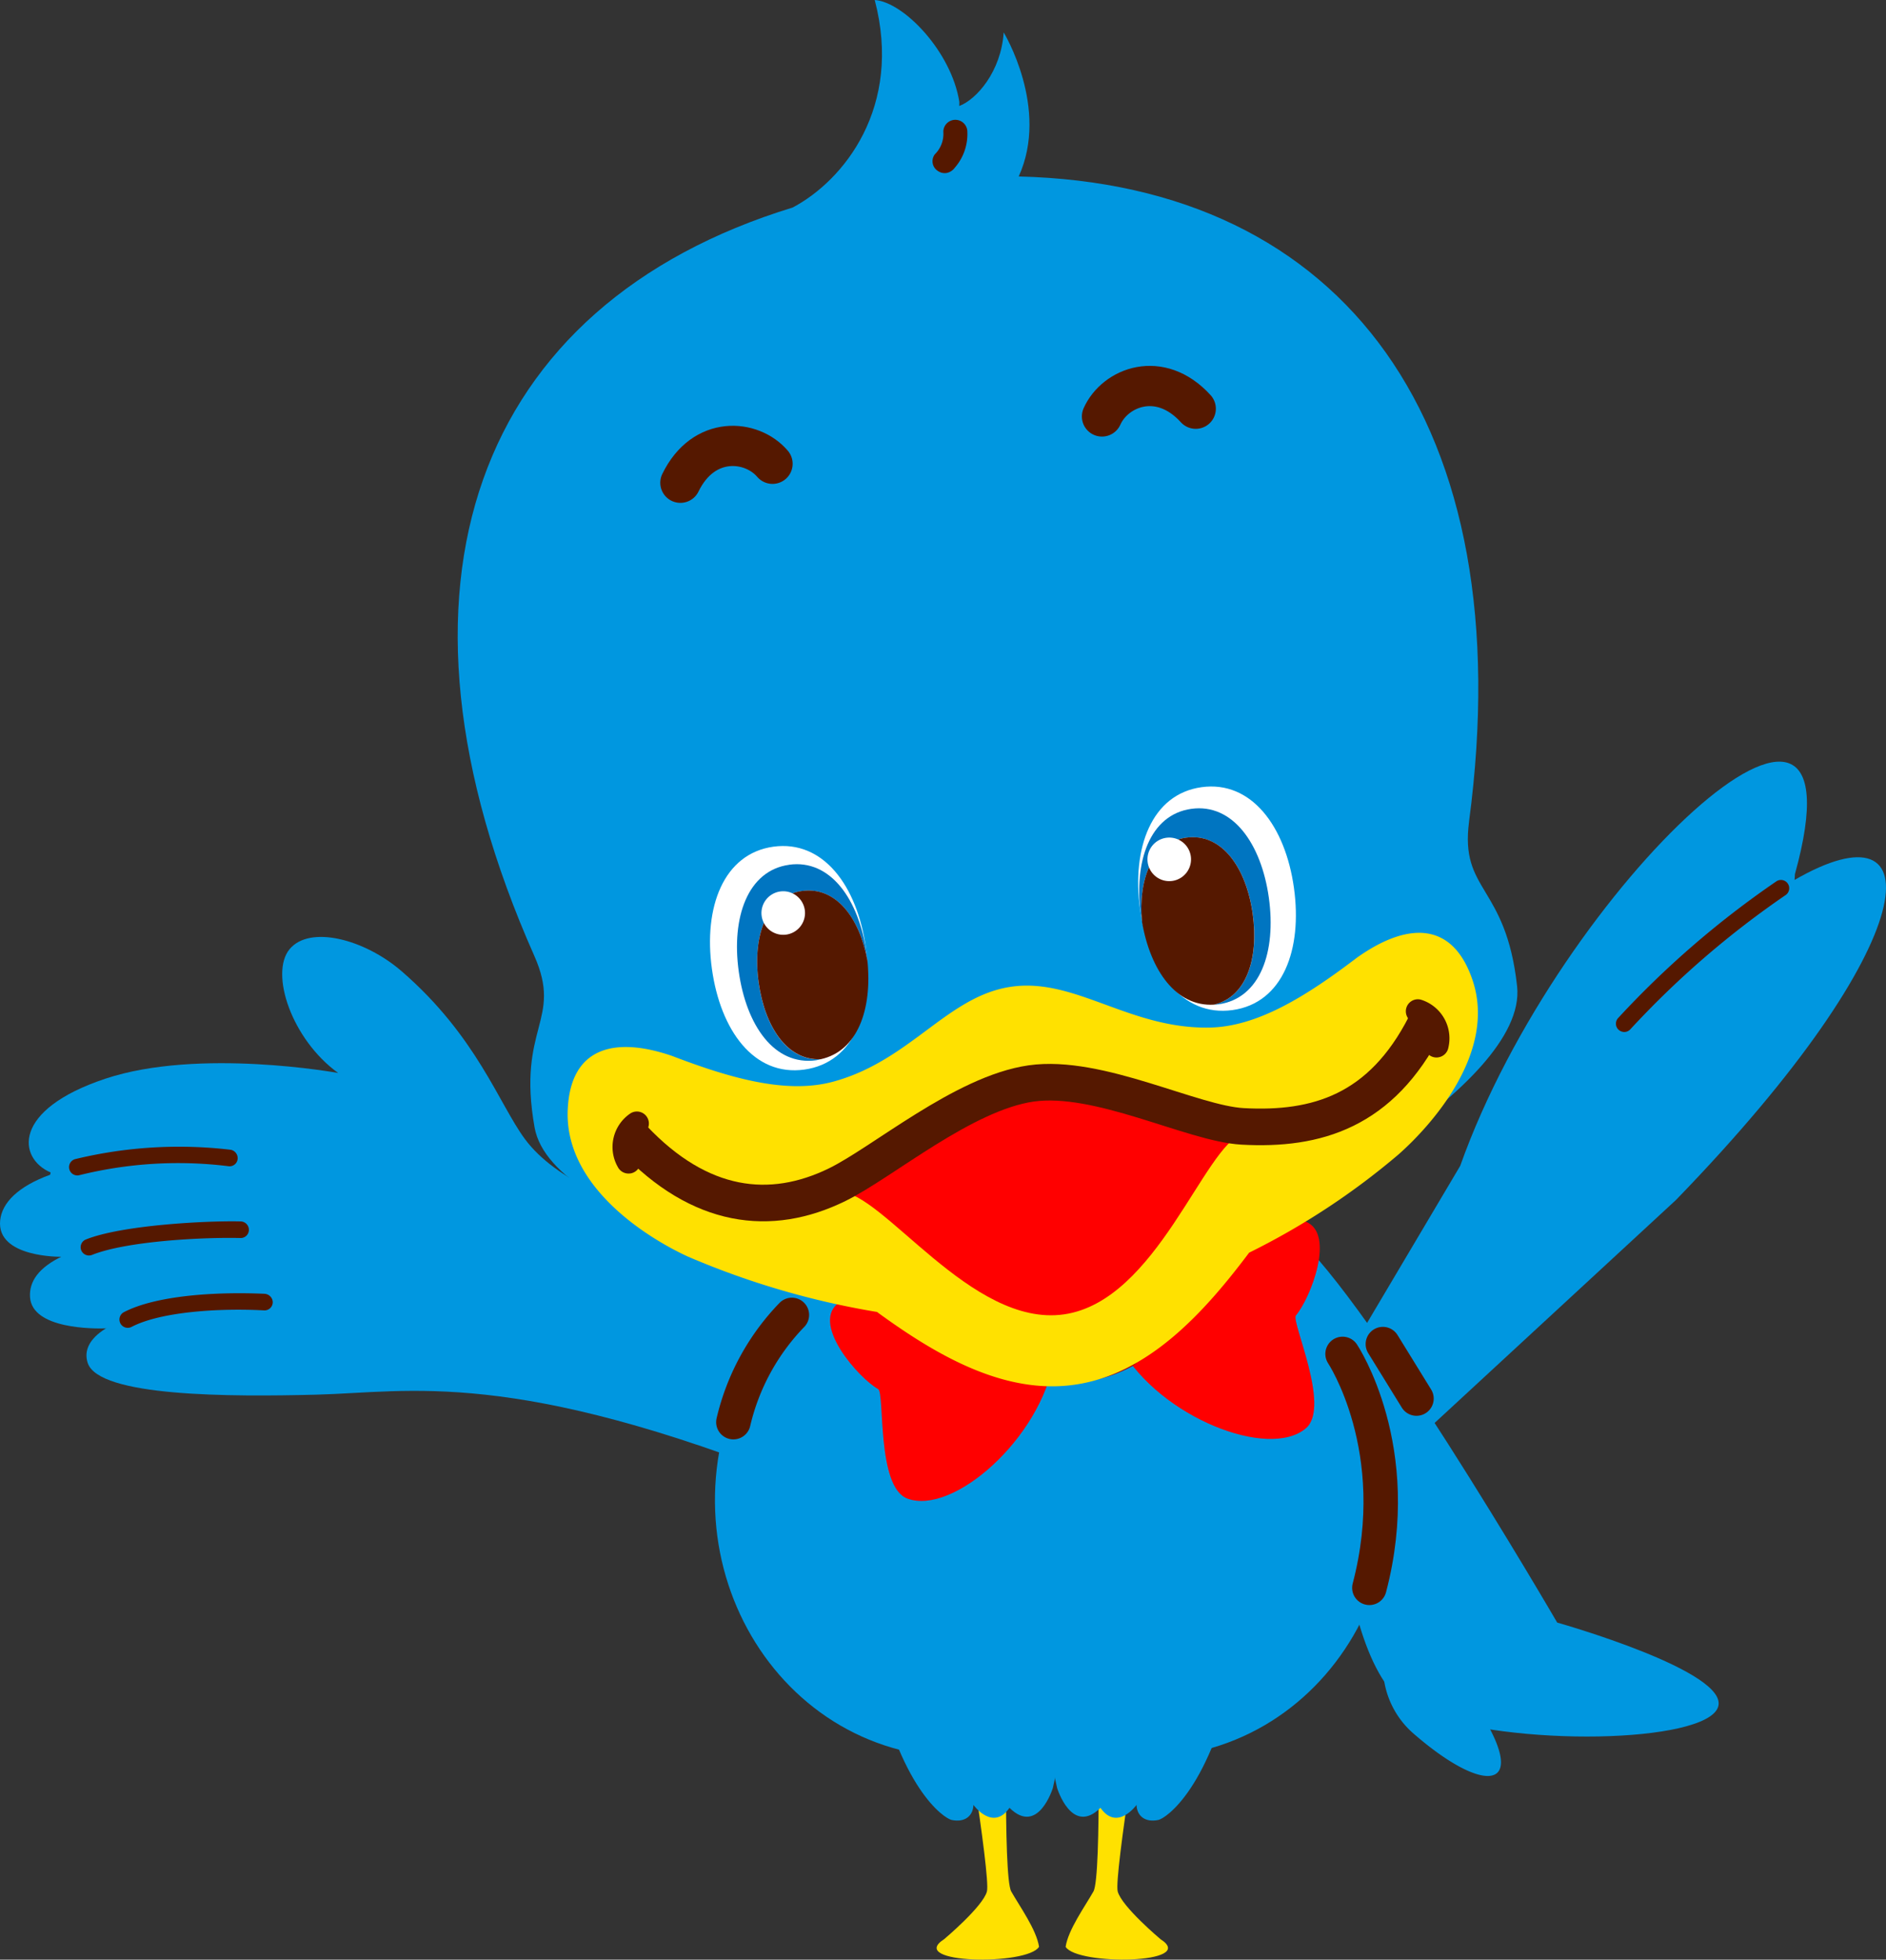 <svg id="グループ_3557" data-name="グループ 3557" xmlns="http://www.w3.org/2000/svg" xmlns:xlink="http://www.w3.org/1999/xlink" width="146.119" height="151.818" viewBox="0 0 146.119 151.818">
  <rect x="0" y="0" width="146.119" height="151.818" fill="#333333" stroke="none"/>
  <defs>
    <clipPath id="clip-path">
      <rect id="長方形_947" data-name="長方形 947" width="146.119" height="151.818" fill="none"/>
    </clipPath>
  </defs>
  <g id="グループ_3557-2" data-name="グループ 3557" clip-path="url(#clip-path)">
    <path id="パス_4637" data-name="パス 4637" d="M174.656,178.8s-.692,23.178,6.573,25.946,22.14,2.422,23.178-.346-12.454-6.573-12.454-6.573-15.54-26.724-20.952-30.5l-5.554,2.823" transform="translate(-71.309 -72.122)" fill="#0097e0"/>
    <path id="パス_4638" data-name="パス 4638" d="M196.448,231.512c2.768,5.016-.5,5.2-5.708.692a6.854,6.854,0,0,1-2.422-5.189" transform="translate(-81.167 -97.847)" fill="#0097e0"/>
    <path id="パス_4639" data-name="パス 4639" d="M165.88,170.426l35.466-32.764c19.593-20.207,19.967-31.021,9.186-24.792l.028-.45c5.944-21.468-18.2.847-25.932,22.6L168.335,162.5" transform="translate(-71.497 -44.699)" fill="#0097e0"/>
    <path id="パス_4640" data-name="パス 4640" d="M220.581,131.578a.643.643,0,0,0,.555-.19,70.646,70.646,0,0,1,12.043-10.412.642.642,0,0,0-.69-1.082,71.93,71.93,0,0,0-12.278,10.6.642.642,0,0,0,.37,1.08" transform="translate(-94.837 -51.632)" fill="#551800"/>
    <path id="パス_4641" data-name="パス 4641" d="M135.473,249.5c-.2-1.33-1.491-3.117-2.156-4.291S133,228.932,133,228.932h-3.756s2.5,15.1,2.191,16.277-3.319,3.7-3.319,3.7c-2.974,1.917,6.471,2.059,7.354.588" transform="translate(-54.972 -98.673)" fill="#ffe100"/>
    <path id="パス_4642" data-name="パス 4642" d="M145.1,249.5c.2-1.33,1.491-3.117,2.156-4.291s.314-16.277.314-16.277h3.756s-2.5,15.1-2.191,16.277,3.319,3.7,3.319,3.7c2.974,1.917-6.471,2.059-7.354.588" transform="translate(-62.54 -98.673)" fill="#ffe100"/>
    <path id="パス_4643" data-name="パス 4643" d="M118.974,226.653c1.945,9.6,5.461,11.916,6.035,12.035,1.04.216,1.662-.328,1.686-1.167,0,0,1.5,2.085,2.794.226,2.222,2.193,3.36-1.538,3.36-1.538l1.5-6.754" transform="translate(-51.279 -97.69)" fill="#0097e0"/>
    <path id="パス_4644" data-name="パス 4644" d="M156.678,226.653c-1.945,9.6-5.461,11.916-6.035,12.035-1.04.216-1.662-.328-1.686-1.167,0,0-1.5,2.085-2.794.226-2.222,2.193-3.36-1.538-3.36-1.538l-1.5-6.754" transform="translate(-60.903 -97.69)" fill="#0097e0"/>
    <path id="パス_4645" data-name="パス 4645" d="M109.817,166.343s-7.545,6.331-10.23,11.834l.076,0c-6.909,13.989,2.475,30.12,17.351,29.67h12.944c14.876.451,24.26-15.681,17.352-29.67l.076,0c-2.685-5.5-10.23-11.834-10.23-11.834" transform="translate(-41.959 -71.696)" fill="#0097e0"/>
    <path id="パス_4646" data-name="パス 4646" d="M62.111,169.918c-22.439-8.97-30.333-7.067-37.583-6.88-6.694.173-16.888.172-17.736-2.465-.314-.976.169-1.892,1.388-2.652l.093-.019c-1.013.034-5.774.064-5.946-2.41-.084-1.207.66-2.314,2.55-3.2l-.129.064s-5.036.085-4.735-2.822c.14-1.355,1.37-2.624,3.873-3.533l.037-.176c-2.545-1.095-3.016-4.85,4.24-7.265s18.037-.442,18.037-.442c-3.609-2.606-5.314-7.718-3.764-9.593s5.79-.793,8.683,1.711c5.82,5.037,7.536,10.282,9.553,13.005,4.832,6.521,20.343,7.438,25.12,13.721" transform="translate(0 -54.99)" fill="#0097e0"/>
    <path id="パス_4647" data-name="パス 4647" d="M11.6,168.944a.638.638,0,0,0,.27-.046c2.634-1.057,8.481-1.381,11.518-1.307a.635.635,0,0,0,.632-.655.653.653,0,0,0-.655-.632c-2.678-.062-9.194.284-11.974,1.4a.643.643,0,0,0,.209,1.24" transform="translate(-4.737 -71.677)" fill="#551800"/>
    <path id="パス_4648" data-name="パス 4648" d="M10.008,158.376a.638.638,0,0,0,.22-.028,31.787,31.787,0,0,1,11.562-.683.626.626,0,0,0,.673-.612.659.659,0,0,0-.612-.674,34.124,34.124,0,0,0-12,.738.644.644,0,0,0,.158,1.258" transform="translate(-4.049 -67.311)" fill="#551800"/>
    <path id="パス_4649" data-name="パス 4649" d="M16.878,178.766a.637.637,0,0,0,.327-.072c2.271-1.181,6.8-1.466,10.284-1.278a.635.635,0,0,0,.653-.634.67.67,0,0,0-.635-.652c-3.885-.173-8.438.145-10.894,1.422a.643.643,0,0,0,.266,1.214" transform="translate(-7.011 -75.896)" fill="#551800"/>
    <path id="パス_4650" data-name="パス 4650" d="M150.525,170.85s12.9-5.521,15.191-4.581.365,5.91-.778,7.261c-.385.455,2.719,7.07.781,8.736-2.868,2.464-11.3-.829-14.372-6.231s-.822-5.185-.822-5.185" transform="translate(-64.536 -71.618)" fill="red"/>
    <path id="パス_4651" data-name="パス 4651" d="M155.24,179.3a.939.939,0,0,1-1.079-.717.925.925,0,0,1,.078-.634,16.174,16.174,0,0,0-2.354.769.941.941,0,1,1-.7-1.75c2.89-1.141,4.706-1.343,5.551-.6a1.33,1.33,0,0,1,.415,1.353,2.42,2.42,0,0,1-1.869,1.57l-.046.01" transform="translate(-64.909 -75.829)" fill="#ac0003"/>
    <path id="パス_4652" data-name="パス 4652" d="M129.374,175.915s-14.01-.776-15.842.891,1.679,5.678,3.215,6.557c.517.3-.138,7.574,2.254,8.476,3.537,1.335,10.337-4.644,11.375-10.77s-1-5.153-1-5.153" transform="translate(-48.711 -75.744)" fill="red"/>
    <path id="パス_4653" data-name="パス 4653" d="M135.19,182.949a.313.313,0,0,1-.048.006,2.419,2.419,0,0,1-2.292-.836,1.334,1.334,0,0,1-.075-1.413c.542-.987,2.317-1.42,5.424-1.334a.941.941,0,0,1-.053,1.882,16.21,16.21,0,0,0-2.477.084.94.94,0,0,1-.478,1.612" transform="translate(-57.156 -77.307)" fill="#ac0003"/>
    <path id="パス_4654" data-name="パス 4654" d="M141.711,175.135s-.479,3.736,1.088,6.345a13.283,13.283,0,0,0,5.453-1.25c.959-.416-.135-3.472-1.214-5.828Z" transform="translate(-61.05 -75.17)" fill="#e60012"/>
    <path id="パス_4655" data-name="パス 4655" d="M144.661,181.453a16.933,16.933,0,0,1-2.57.254.94.94,0,0,1-.813-.456c-1.715-2.855-1.236-6.783-1.214-6.948a.99.99,0,0,1,.8-.813l5.327-.733a.944.944,0,0,1,.984.541c2.13,4.654,1.676,5.839,1.527,6.23a1.468,1.468,0,0,1-.793.852,10.358,10.358,0,0,1-3.252,1.073m-2.026-1.652a11.7,11.7,0,0,0,4.332-1.042,10.917,10.917,0,0,0-1.213-4.043l-3.873.533a10.343,10.343,0,0,0,.754,4.552m4.439-1.1a.086.086,0,0,0-.022.013.254.254,0,0,0,.022-.013" transform="translate(-60.337 -74.457)" fill="#ac0003"/>
    <path id="パス_4656" data-name="パス 4656" d="M140.677,63.644c4.1-30.787-9.621-49.363-34.889-49.972,2.406-5.308-1.165-11.16-1.165-11.16-.2,3.028-2.1,5.195-3.443,5.7l.007-.315C100.573,3.99,96.864.153,94.632,0c2.176,8.283-2.386,13.981-6.36,16.079C63.721,23.6,55.549,45.42,68.255,74.047c2.236,5.038-1.359,5.474.022,13.289S92.725,99.217,92.725,99.217l31.557-4.533S145.272,84.289,144.4,76.4s-4.447-7.294-3.719-12.758" transform="translate(-26.862)" fill="#0097e0"/>
    <path id="パス_4657" data-name="パス 4657" d="M128.049,20.435a.928.928,0,0,1-.655-.152.89.89,0,0,1-.248-1.292,2.228,2.228,0,0,0,.661-1.76.931.931,0,0,1,1.862.03,3.973,3.973,0,0,1-.982,2.774,1.017,1.017,0,0,1-.638.4" transform="translate(-54.722 -7.032)" fill="#551800"/>
    <path id="パス_4658" data-name="パス 4658" d="M150.051,54.918c1.011-2.261,4.486-3.651,7.263-.6" transform="translate(-64.674 -22.654)" fill="none" stroke="#551800" stroke-linecap="round" stroke-linejoin="round" stroke-width="3.118"/>
    <path id="パス_4659" data-name="パス 4659" d="M99.783,62.1c-1.607-1.884-5.332-2.24-7.137,1.47" transform="translate(-39.932 -26.17)" fill="none" stroke="#551800" stroke-linecap="round" stroke-linejoin="round" stroke-width="3.118"/>
    <path id="パス_4660" data-name="パス 4660" d="M147.4,130.679c-1.577-4.669-5.145-4.441-8.944-1.75-3.952,3.01-7.73,5.362-11.449,5.426-6.2.107-10.388-3.877-15.34-3.166s-7.792,5.706-13.768,7.347c-3.586.985-7.874-.208-12.513-1.984-4.4-1.514-7.891-.728-8.089,4.2-.241,5.954,6.229,9.927,9.307,11.342a63.2,63.2,0,0,0,14.654,4.292c4.575,3.341,9.842,6.423,15.32,5.636,5.693-.818,10.013-5.569,13.511-10.228a56.384,56.384,0,0,0,11.574-7.61c2.476-2.185,7.645-7.858,5.738-13.5" transform="translate(-33.313 -54.745)" fill="#ffe100"/>
    <path id="パス_4661" data-name="パス 4661" d="M193.913,140.556a.906.906,0,0,1-.3-.005.93.93,0,0,1-.75-1.081,1.279,1.279,0,0,0-.824-1.6.931.931,0,0,1,.533-1.783A3.136,3.136,0,0,1,194.7,139.8a.93.93,0,0,1-.784.754" transform="translate(-82.486 -58.639)" fill="#551800"/>
    <path id="パス_4662" data-name="パス 4662" d="M84.78,156.127a.929.929,0,0,1-.964-.5,3.135,3.135,0,0,1,.992-4.159.931.931,0,0,1,1.021,1.556,1.285,1.285,0,0,0-.349,1.77.93.93,0,0,1-.7,1.337" transform="translate(-35.952 -65.219)" fill="#551800"/>
    <path id="パス_4663" data-name="パス 4663" d="M86.254,148.343c5.151,5.449,10.247,5.445,16.006,4.982s8.361,4.987,16.565,3.809,9.168-7.141,14.823-8.318,10.547-2.607,13.956-9.286" transform="translate(-37.177 -60.139)" fill="#ffe100"/>
    <path id="パス_4664" data-name="パス 4664" d="M145.539,151.4c-3.032.993-6.662,12.98-13.861,14.014s-14.017-9.492-17.422-9.52l.332-1.017,10.262-5.857,4.267-1.49,6.968,1.045" transform="translate(-49.246 -63.586)" fill="red"/>
    <path id="パス_4665" data-name="パス 4665" d="M86.254,148.343c5.151,5.449,10.618,6.115,15.8,3.569,3.524-1.731,9.769-7.082,15.005-7.834s12.47,3.107,16.383,3.325c5.768.32,10.75-1.194,14.159-7.872" transform="translate(-37.177 -60.139)" fill="none" stroke="#551800" stroke-linecap="round" stroke-linejoin="round" stroke-width="2.835"/>
    <path id="パス_4666" data-name="パス 4666" d="M167.048,114.948c.663,4.769-.856,8.92-4.761,9.462s-6.5-3.037-7.161-7.806.9-8.925,4.761-9.462,6.5,3.037,7.161,7.806" transform="translate(-66.798 -46.156)" fill="#fff"/>
    <path id="パス_4667" data-name="パス 4667" d="M159.154,110.1c-3.211.446-4.483,4.078-3.9,8.26.026.182.057.359.089.537-.324-3.364.79-6.2,3.412-6.564,2.758-.383,4.66,2.32,5.16,5.912.477,3.438-.48,6.432-3.006,7.024.117-.007.233-.009.352-.026,3.246-.451,4.483-4.078,3.9-8.26s-2.8-7.329-6.006-6.883" transform="translate(-66.857 -47.436)" fill="#0075c1"/>
    <path id="パス_4668" data-name="パス 4668" d="M164.041,119.941c-.5-3.592-2.4-6.3-5.16-5.913-2.621.364-3.735,3.2-3.411,6.565.661,3.759,2.654,6.545,5.565,6.372,2.526-.592,3.483-3.587,3.005-7.024" transform="translate(-66.986 -49.132)" fill="#551800"/>
    <path id="パス_4669" data-name="パス 4669" d="M159.6,115.5a1.687,1.687,0,1,1-1.9-1.438,1.687,1.687,0,0,1,1.9,1.438" transform="translate(-67.341 -49.156)" fill="#fff"/>
    <path id="パス_4670" data-name="パス 4670" d="M96.823,124.707c.663,4.769,3.256,8.349,7.161,7.806s5.423-4.694,4.761-9.462-3.3-8.343-7.161-7.806-5.424,4.694-4.761,9.462" transform="translate(-41.668 -49.649)" fill="#fff"/>
    <path id="パス_4671" data-name="パス 4671" d="M104.388,117.71c3.211-.446,5.425,2.7,6.006,6.883.025.182.043.361.061.541-.605-3.325-2.451-5.751-5.072-5.386-2.758.383-3.851,3.5-3.352,7.1.478,3.437,2.216,6.058,4.807,5.938-.114.025-.226.055-.346.071-3.245.451-5.425-2.7-6.006-6.883s.691-7.814,3.9-8.26" transform="translate(-43.252 -50.716)" fill="#0075c1"/>
    <path id="パス_4672" data-name="パス 4672" d="M103.216,128.392c-.5-3.592.593-6.712,3.352-7.1,2.621-.365,4.467,2.061,5.072,5.386.389,3.8-.769,7.02-3.617,7.648-2.591.119-4.329-2.5-4.807-5.939" transform="translate(-44.437 -52.265)" fill="#551800"/>
    <path id="パス_4673" data-name="パス 4673" d="M103.7,123.268a1.687,1.687,0,1,0,1.438-1.9,1.687,1.687,0,0,0-1.438,1.9" transform="translate(-44.69 -52.303)" fill="#fff"/>
    <path id="パス_4674" data-name="パス 4674" d="M104.392,179.039a17.744,17.744,0,0,0-4.531,8.307" transform="translate(-43.041 -77.168)" fill="none" stroke="#551800" stroke-linecap="round" stroke-linejoin="round" stroke-width="2.67"/>
    <path id="パス_4675" data-name="パス 4675" d="M182.81,184.347s4.909,7.363,2.077,18.123" transform="translate(-78.794 -79.456)" fill="none" stroke="#551800" stroke-linecap="round" stroke-linejoin="round" stroke-width="2.67"/>
    <line id="線_1" data-name="線 1" x2="2.605" y2="4.222" transform="translate(107.138 104.13)" fill="none" stroke="#551800" stroke-linecap="round" stroke-linejoin="round" stroke-width="2.67"/>
  </g>
</svg>
